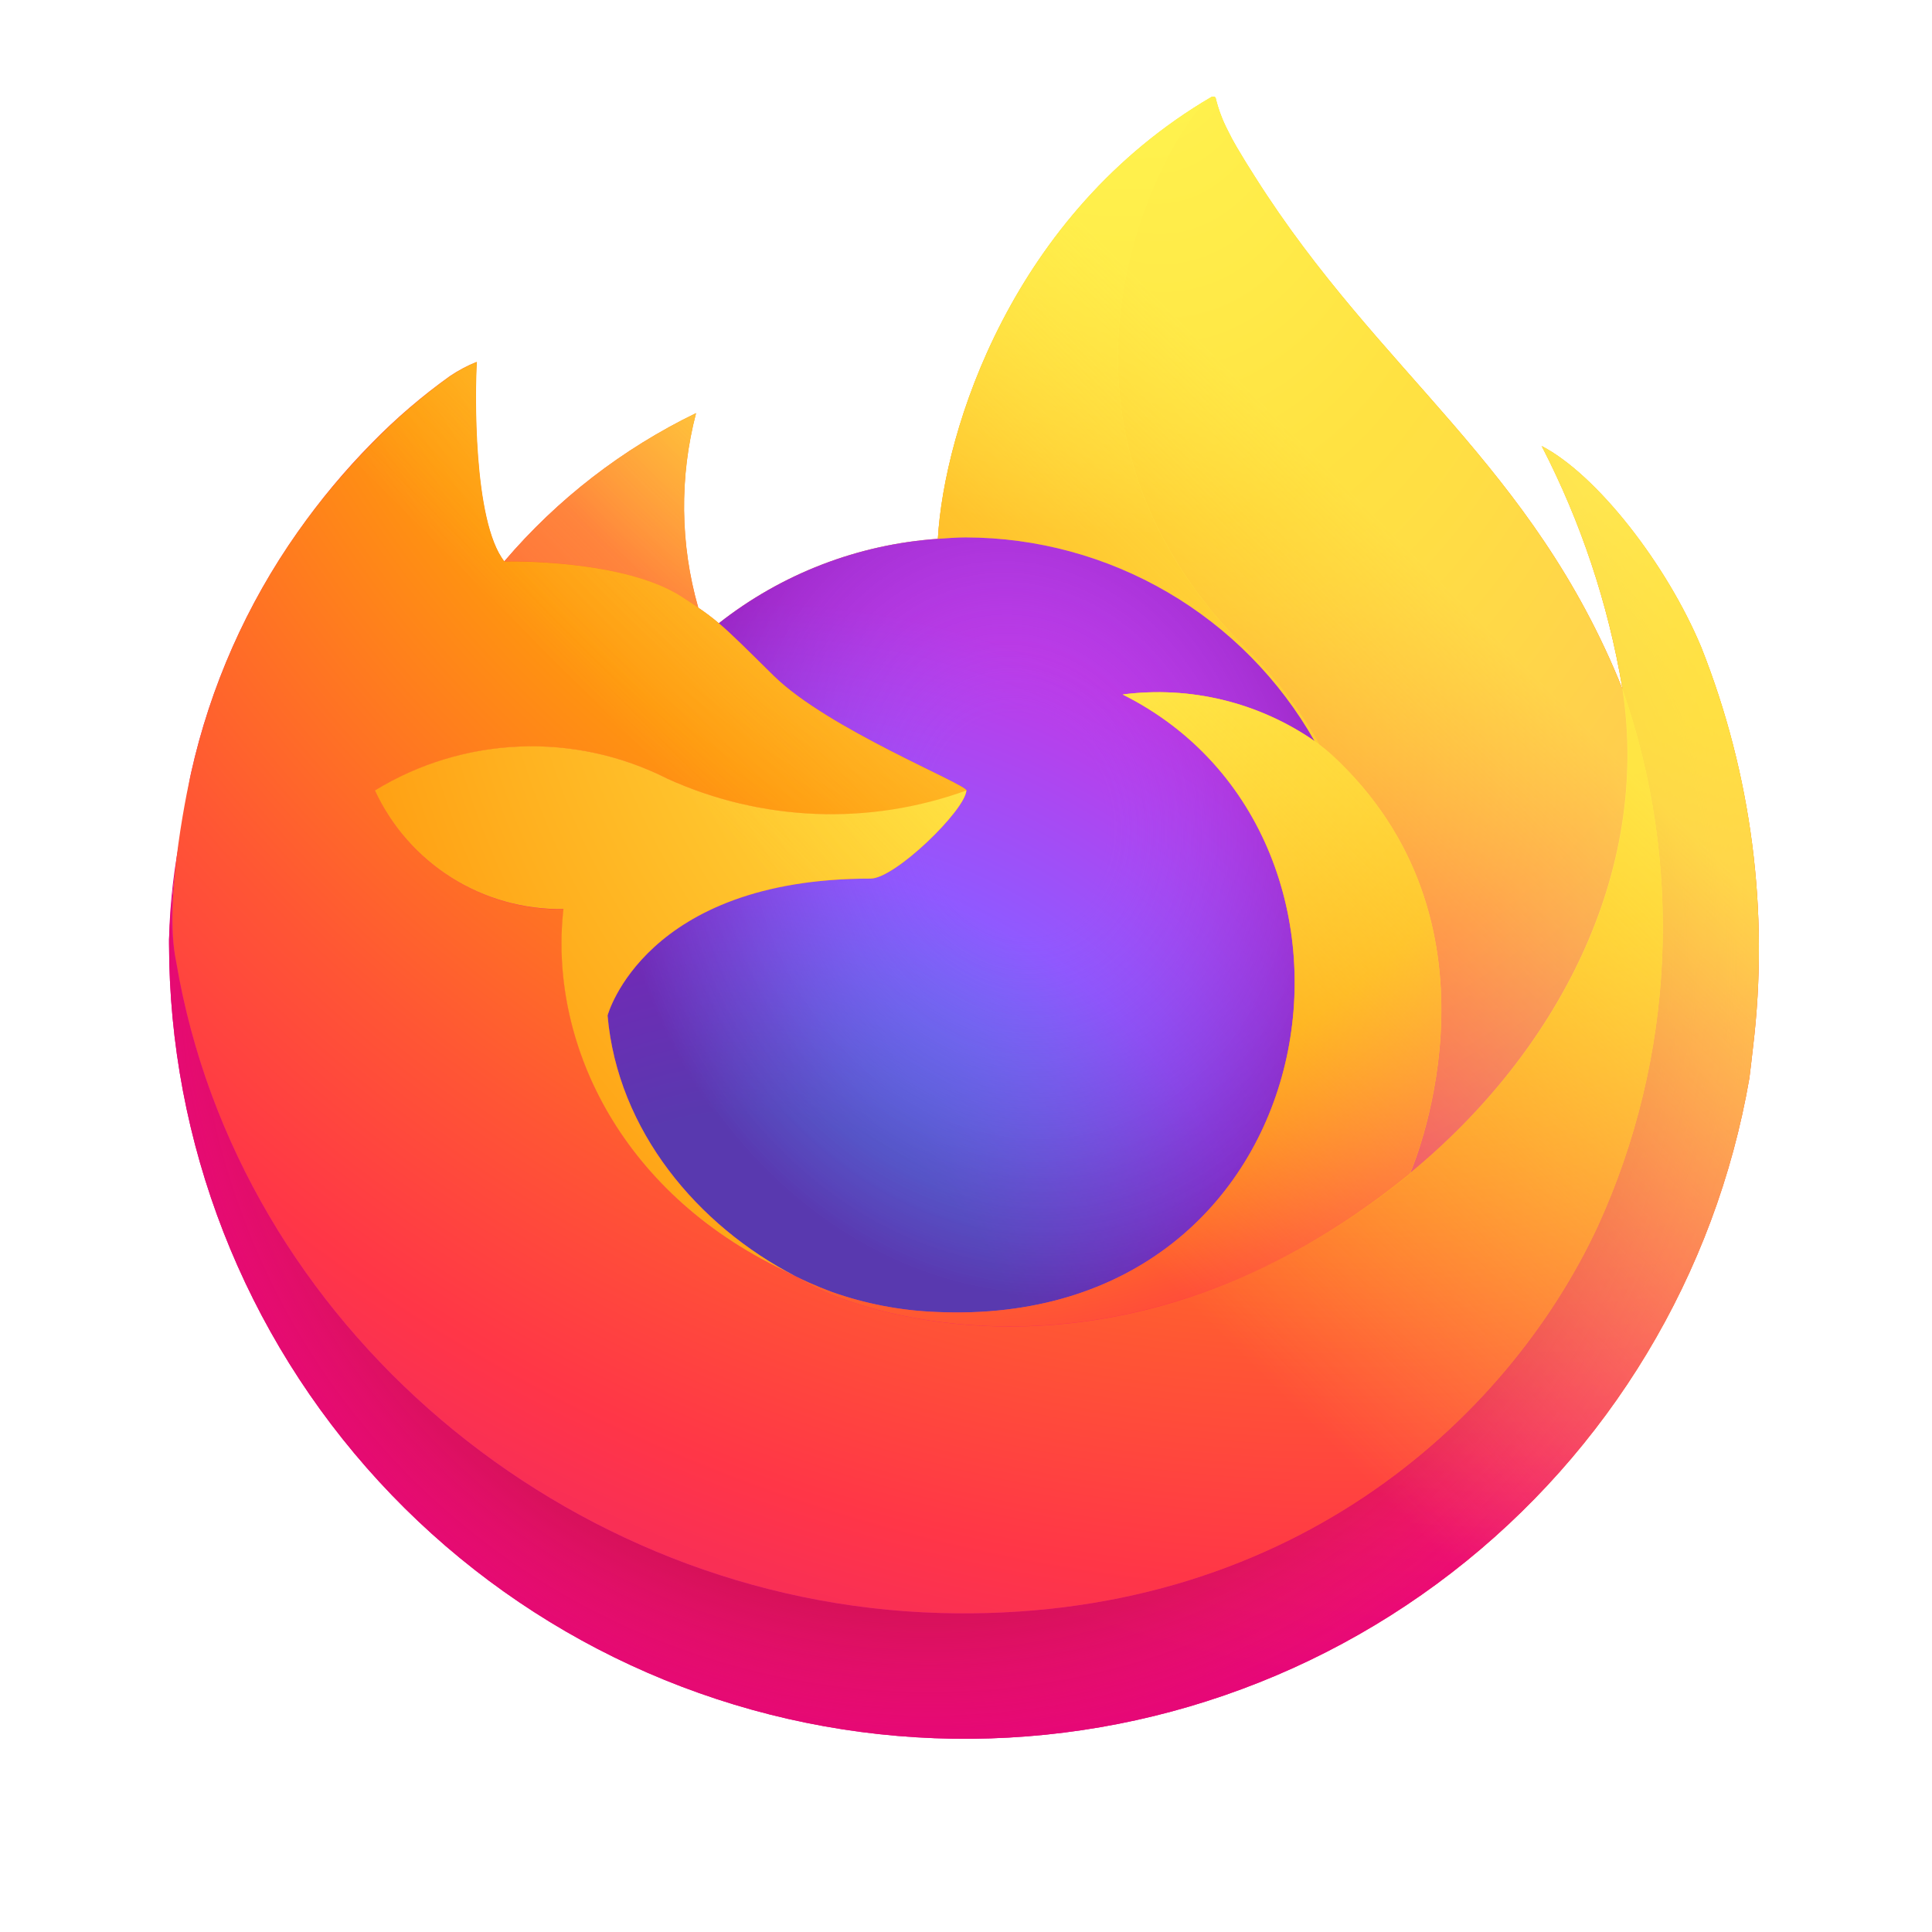 <svg xmlns="http://www.w3.org/2000/svg" viewBox="0 0 80 80">
  <rect width="100%" height="100%" fill="#fff"/>
  <path fill="url(#a)" d="M70.45 26.812C69.018 23.367 66.113 19.646 63.838 18.47C65.461 21.613 66.587 24.987 67.176 28.474L67.182 28.529C63.456 19.239 57.137 15.493 51.976 7.337C51.709 6.921 51.45 6.5 51.2 6.075C51.07 5.853 50.949 5.626 50.836 5.394C50.622 4.98 50.457 4.542 50.345 4.089C50.345 4.068 50.337 4.048 50.324 4.032C50.31 4.017 50.291 4.007 50.27 4.004C50.25 3.999 50.228 3.999 50.208 4.004C50.204 4.004 50.197 4.012 50.192 4.014C50.187 4.015 50.176 4.023 50.168 4.026L50.181 4.004C41.903 8.851 39.094 17.824 38.835 22.312C35.529 22.54 32.369 23.758 29.766 25.808C29.494 25.578 29.21 25.363 28.915 25.163C28.164 22.535 28.132 19.753 28.823 17.108C25.782 18.581 23.081 20.669 20.89 23.239H20.874C19.568 21.584 19.66 16.124 19.735 14.984C19.348 15.139 18.98 15.335 18.634 15.568C17.482 16.391 16.404 17.314 15.413 18.328C14.285 19.471 13.255 20.708 12.332 22.024V22.029V22.023C10.214 25.027 8.711 28.421 7.911 32.009L7.867 32.227C7.745 32.91 7.637 33.596 7.543 34.284C7.543 34.309 7.537 34.332 7.535 34.357C7.246 35.856 7.068 37.374 7 38.9V39.07C7.007 47.322 10.11 55.271 15.694 61.346C21.279 67.422 28.939 71.181 37.162 71.881C45.384 72.581 53.57 70.172 60.102 65.129C66.633 60.085 71.035 52.775 72.438 44.643C72.493 44.218 72.538 43.797 72.588 43.368C73.266 37.757 72.531 32.066 70.45 26.812ZM32.465 52.61C32.618 52.684 32.763 52.764 32.921 52.835L32.944 52.849C32.784 52.773 32.624 52.693 32.465 52.61ZM67.184 28.537V28.505L67.19 28.54L67.184 28.537Z"/>
  <path fill="url(#b)" d="M70.45 26.812C69.018 23.367 66.113 19.646 63.838 18.47C65.461 21.613 66.587 24.987 67.176 28.474V28.505L67.182 28.54C69.722 35.809 69.355 43.779 66.156 50.784C62.379 58.888 53.236 67.195 38.925 66.791C23.461 66.354 9.843 54.879 7.297 39.85C6.833 37.48 7.297 36.278 7.53 34.352C7.212 35.848 7.035 37.371 7 38.9V39.07C7.007 47.322 10.11 55.271 15.694 61.346C21.279 67.422 28.939 71.181 37.162 71.881C45.384 72.581 53.57 70.172 60.102 65.129C66.633 60.085 71.035 52.775 72.438 44.643C72.493 44.218 72.538 43.797 72.588 43.368C73.266 37.757 72.531 32.066 70.45 26.812Z"/>
  <path fill="url(#c)" d="M70.45 26.812C69.018 23.367 66.113 19.646 63.838 18.47C65.461 21.613 66.587 24.987 67.176 28.474V28.505L67.182 28.54C69.722 35.809 69.355 43.779 66.156 50.784C62.379 58.888 53.236 67.195 38.925 66.791C23.461 66.354 9.843 54.879 7.297 39.85C6.833 37.48 7.297 36.278 7.53 34.352C7.212 35.848 7.035 37.371 7 38.9V39.07C7.007 47.322 10.11 55.271 15.694 61.346C21.279 67.422 28.939 71.181 37.162 71.881C45.384 72.581 53.57 70.172 60.102 65.129C66.633 60.085 71.035 52.775 72.438 44.643C72.493 44.218 72.538 43.797 72.588 43.368C73.266 37.757 72.531 32.066 70.45 26.812Z"/>
  <path fill="url(#d)" d="M54.434 30.686C54.506 30.737 54.572 30.787 54.639 30.837C53.811 29.369 52.781 28.025 51.578 26.845C41.335 16.599 48.893 4.631 50.168 4.023L50.181 4.004C41.903 8.851 39.094 17.824 38.835 22.312C39.22 22.286 39.601 22.253 39.994 22.253C42.931 22.259 45.814 23.042 48.351 24.523C50.887 26.004 52.986 28.131 54.434 30.686Z"/>
  <path fill="url(#e)" d="M40.015 32.732C39.96 33.552 37.064 36.38 36.051 36.38C26.68 36.38 25.158 42.049 25.158 42.049C25.573 46.823 28.9 50.755 32.921 52.835C33.105 52.93 33.291 53.016 33.477 53.1C33.8 53.243 34.123 53.375 34.445 53.496C35.825 53.985 37.271 54.264 38.733 54.324C55.16 55.094 58.342 34.681 46.488 28.757C49.284 28.393 52.116 29.081 54.434 30.686C52.986 28.131 50.887 26.005 48.351 24.523C45.814 23.042 42.931 22.259 39.994 22.253C39.602 22.253 39.22 22.286 38.835 22.312C35.529 22.54 32.369 23.758 29.766 25.808C30.268 26.233 30.835 26.801 32.03 27.979C34.267 30.182 40.002 32.465 40.015 32.732Z"/>
  <path fill="url(#f)" d="M40.015 32.732C39.96 33.552 37.064 36.38 36.051 36.38C26.68 36.38 25.158 42.049 25.158 42.049C25.573 46.823 28.9 50.755 32.921 52.835C33.105 52.93 33.291 53.016 33.477 53.1C33.8 53.243 34.123 53.375 34.445 53.496C35.825 53.985 37.271 54.264 38.733 54.324C55.16 55.094 58.342 34.681 46.488 28.757C49.284 28.393 52.116 29.081 54.434 30.686C52.986 28.131 50.887 26.005 48.351 24.523C45.814 23.042 42.931 22.259 39.994 22.253C39.602 22.253 39.22 22.286 38.835 22.312C35.529 22.54 32.369 23.758 29.766 25.808C30.268 26.233 30.835 26.801 32.03 27.979C34.267 30.182 40.002 32.465 40.015 32.732Z"/>
  <path fill="url(#g)" d="M28.229 24.712C28.496 24.882 28.716 25.03 28.909 25.163C28.158 22.535 28.126 19.753 28.817 17.108C25.776 18.581 23.075 20.669 20.884 23.239C21.044 23.235 25.825 23.149 28.229 24.712Z"/>
  <path fill="url(#h)" d="M7.301 39.85C9.844 54.879 23.465 66.353 38.929 66.791C53.24 67.196 62.383 58.888 66.16 50.784C69.359 43.779 69.726 35.809 67.186 28.54V28.509C67.186 28.484 67.181 28.47 67.186 28.477L67.192 28.532C68.361 36.166 64.478 43.562 58.409 48.562L58.39 48.605C46.563 58.237 35.245 54.416 32.954 52.857C32.794 52.78 32.635 52.701 32.475 52.618C25.579 49.322 22.731 43.039 23.341 37.652C21.704 37.676 20.096 37.225 18.71 36.353C17.324 35.481 16.221 34.227 15.534 32.741C17.344 31.632 19.408 31.005 21.529 30.92C23.65 30.835 25.758 31.294 27.651 32.255C31.554 34.026 35.995 34.201 40.025 32.741C40.012 32.473 34.277 30.19 32.04 27.987C30.846 26.81 30.278 26.242 29.776 25.817C29.504 25.586 29.22 25.371 28.925 25.172C28.73 25.038 28.51 24.894 28.245 24.72C25.841 23.157 21.061 23.243 20.902 23.248H20.887C19.581 21.592 19.673 16.133 19.748 14.992C19.361 15.148 18.992 15.344 18.647 15.577C17.494 16.399 16.416 17.323 15.426 18.336C14.294 19.477 13.259 20.71 12.332 22.024V22.029V22.023C10.214 25.027 8.711 28.421 7.911 32.009C7.895 32.076 6.724 37.195 7.301 39.85Z"/>
  <path fill="url(#i)" d="M51.58 26.845C52.783 28.026 53.813 29.372 54.641 30.841C54.822 30.978 54.991 31.114 55.135 31.246C62.607 38.134 58.692 47.87 58.4 48.563C64.47 43.562 68.349 36.167 67.183 28.533C63.456 19.239 57.137 15.493 51.976 7.337C51.709 6.921 51.45 6.5 51.2 6.075C51.07 5.853 50.949 5.626 50.836 5.394C50.622 4.98 50.457 4.542 50.345 4.089C50.345 4.068 50.337 4.048 50.324 4.032C50.31 4.017 50.291 4.007 50.27 4.004C50.25 3.999 50.228 3.999 50.208 4.004C50.204 4.004 50.197 4.012 50.192 4.014C50.187 4.015 50.176 4.023 50.168 4.026C48.893 4.631 41.335 16.6 51.58 26.845Z"/>
  <path fill="url(#j)" d="M55.13 31.242C54.971 31.099 54.807 30.964 54.636 30.837C54.569 30.787 54.502 30.737 54.431 30.686C52.113 29.081 49.281 28.393 46.484 28.757C58.338 34.684 55.158 55.094 38.73 54.324C37.267 54.264 35.822 53.985 34.442 53.496C34.119 53.376 33.797 53.243 33.474 53.1C33.288 53.015 33.102 52.93 32.918 52.835L32.941 52.849C35.232 54.413 46.546 58.233 58.377 48.597L58.395 48.555C58.69 47.866 62.605 38.127 55.13 31.242Z"/>
  <path fill="url(#k)" d="M25.158 42.049C25.158 42.049 26.68 36.38 36.051 36.38C37.064 36.38 39.963 33.552 40.015 32.732C35.985 34.193 31.544 34.018 27.641 32.246C25.747 31.286 23.64 30.826 21.519 30.912C19.398 30.997 17.334 31.623 15.524 32.732C16.211 34.218 17.314 35.473 18.7 36.345C20.085 37.216 21.694 37.667 23.331 37.643C22.72 43.032 25.569 49.314 32.465 52.609C32.618 52.683 32.763 52.763 32.921 52.834C28.896 50.755 25.573 46.823 25.158 42.049Z"/>
  <path fill="url(#l)" d="M70.45 26.812C69.018 23.367 66.113 19.646 63.838 18.47C65.461 21.613 66.587 24.987 67.176 28.474L67.182 28.529C63.456 19.239 57.137 15.493 51.976 7.337C51.709 6.921 51.45 6.5 51.2 6.075C51.07 5.853 50.949 5.626 50.836 5.394C50.622 4.98 50.457 4.542 50.345 4.089C50.345 4.068 50.337 4.048 50.324 4.032C50.31 4.017 50.291 4.007 50.27 4.004C50.25 3.999 50.228 3.999 50.208 4.004C50.204 4.004 50.197 4.012 50.192 4.014C50.187 4.015 50.176 4.023 50.168 4.026L50.181 4.004C41.903 8.851 39.094 17.824 38.835 22.312C39.22 22.286 39.601 22.253 39.994 22.253C42.931 22.259 45.814 23.042 48.351 24.523C50.887 26.005 52.986 28.131 54.434 30.686C52.116 29.081 49.284 28.393 46.488 28.757C58.342 34.684 55.161 55.094 38.733 54.324C37.271 54.264 35.825 53.985 34.445 53.496C34.123 53.376 33.8 53.243 33.477 53.1C33.291 53.015 33.105 52.93 32.921 52.835L32.944 52.849C32.784 52.773 32.624 52.693 32.465 52.61C32.618 52.684 32.763 52.764 32.921 52.835C28.896 50.755 25.573 46.823 25.158 42.049C25.158 42.049 26.68 36.38 36.051 36.38C37.064 36.38 39.963 33.552 40.015 32.732C40.002 32.465 34.267 30.181 32.03 27.979C30.835 26.801 30.268 26.234 29.766 25.808C29.494 25.578 29.21 25.363 28.915 25.163C28.164 22.535 28.132 19.753 28.823 17.108C25.782 18.581 23.081 20.669 20.89 23.239H20.874C19.568 21.584 19.66 16.124 19.735 14.984C19.348 15.139 18.98 15.335 18.634 15.568C17.482 16.391 16.404 17.314 15.413 18.328C14.285 19.471 13.255 20.708 12.332 22.024V22.029V22.023C10.214 25.027 8.711 28.421 7.911 32.009L7.867 32.227C7.804 32.516 7.526 33.989 7.486 34.306C7.486 34.329 7.486 34.281 7.486 34.306C7.232 35.826 7.07 37.36 7 38.9V39.07C7.007 47.322 10.11 55.271 15.694 61.346C21.279 67.422 28.939 71.181 37.162 71.881C45.384 72.581 53.57 70.172 60.102 65.129C66.633 60.085 71.035 52.775 72.438 44.643C72.493 44.218 72.538 43.797 72.588 43.368C73.266 37.757 72.531 32.066 70.45 26.812Z"/>
  <linearGradient id="a" x1="66.087" x2="11.377" y1="14.535" y2="67.32" gradientUnits="userSpaceOnUse">
    <stop offset=".048" stop-color="#FFF44F"/>
    <stop offset=".111" stop-color="#FFE847"/>
    <stop offset=".225" stop-color="#FFC830"/>
    <stop offset=".368" stop-color="#FF980E"/>
    <stop offset=".401" stop-color="#FF8B16"/>
    <stop offset=".462" stop-color="#FF672A"/>
    <stop offset=".534" stop-color="#FF3647"/>
    <stop offset=".705" stop-color="#E31587"/>
  </linearGradient>
  <radialGradient id="b" cx="0" cy="0" r="1" gradientTransform="translate(63.56 11.547) scale(68.706)" gradientUnits="userSpaceOnUse">
    <stop offset=".129" stop-color="#FFBD4F"/>
    <stop offset=".186" stop-color="#FFAC31"/>
    <stop offset=".247" stop-color="#FF9D17"/>
    <stop offset=".283" stop-color="#FF980E"/>
    <stop offset=".403" stop-color="#FF563B"/>
    <stop offset=".467" stop-color="#FF3750"/>
    <stop offset=".71" stop-color="#F5156C"/>
    <stop offset=".782" stop-color="#EB0878"/>
    <stop offset=".86" stop-color="#E50080"/>
  </radialGradient>
  <radialGradient id="c" cx="0" cy="0" r="1" gradientTransform="translate(38.454 39.636) scale(68.706)" gradientUnits="userSpaceOnUse">
    <stop offset=".3" stop-color="#960E18"/>
    <stop offset=".351" stop-color="#B11927" stop-opacity=".74"/>
    <stop offset=".435" stop-color="#DB293D" stop-opacity=".343"/>
    <stop offset=".497" stop-color="#F5334B" stop-opacity=".094"/>
    <stop offset=".53" stop-color="#FF3750" stop-opacity="0"/>
  </radialGradient>
  <radialGradient id="d" cx="0" cy="0" r="1" gradientTransform="translate(46.737 -4.045) scale(49.774)" gradientUnits="userSpaceOnUse">
    <stop offset=".132" stop-color="#FFF44F"/>
    <stop offset=".252" stop-color="#FFDC3E"/>
    <stop offset=".506" stop-color="#FF9D12"/>
    <stop offset=".526" stop-color="#FF980E"/>
  </radialGradient>
  <radialGradient id="e" cx="0" cy="0" r="1" gradientTransform="translate(30.854 57.582) scale(32.714)" gradientUnits="userSpaceOnUse">
    <stop offset=".353" stop-color="#3A8EE6"/>
    <stop offset=".472" stop-color="#5C79F0"/>
    <stop offset=".669" stop-color="#9059FF"/>
    <stop offset="1" stop-color="#C139E6"/>
  </radialGradient>
  <radialGradient id="f" cx="0" cy="0" r="1" gradientTransform="matrix(16.859 -4.076 4.772 19.738 42.208 34.005)" gradientUnits="userSpaceOnUse">
    <stop offset=".206" stop-color="#9059FF" stop-opacity="0"/>
    <stop offset=".278" stop-color="#8C4FF3" stop-opacity=".064"/>
    <stop offset=".747" stop-color="#7716A8" stop-opacity=".45"/>
    <stop offset=".975" stop-color="#6E008B" stop-opacity=".6"/>
  </radialGradient>
  <radialGradient id="g" cx="0" cy="0" r="1" gradientTransform="translate(37.586 8.736) scale(23.534)" gradientUnits="userSpaceOnUse">
    <stop stop-color="#FFE226"/>
    <stop offset=".121" stop-color="#FFDB27"/>
    <stop offset=".295" stop-color="#FFC82A"/>
    <stop offset=".502" stop-color="#FFA930"/>
    <stop offset=".732" stop-color="#FF7E37"/>
    <stop offset=".792" stop-color="#FF7139"/>
  </radialGradient>
  <radialGradient id="h" cx="0" cy="0" r="1" gradientTransform="translate(56.085 -6.192) scale(100.41)" gradientUnits="userSpaceOnUse">
    <stop offset=".113" stop-color="#FFF44F"/>
    <stop offset=".456" stop-color="#FF980E"/>
    <stop offset=".622" stop-color="#FF5634"/>
    <stop offset=".716" stop-color="#FF3647"/>
    <stop offset=".904" stop-color="#E31587"/>
  </radialGradient>
  <radialGradient id="i" cx="0" cy="0" r="1" gradientTransform="rotate(83.976 24.149 26.152) scale(73.593 48.298)" gradientUnits="userSpaceOnUse">
    <stop stop-color="#FFF44F"/>
    <stop offset=".06" stop-color="#FFE847"/>
    <stop offset=".168" stop-color="#FFC830"/>
    <stop offset=".304" stop-color="#FF980E"/>
    <stop offset=".356" stop-color="#FF8B16"/>
    <stop offset=".455" stop-color="#FF672A"/>
    <stop offset=".57" stop-color="#FF3647"/>
    <stop offset=".737" stop-color="#E31587"/>
  </radialGradient>
  <radialGradient id="j" cx="0" cy="0" r="1" gradientTransform="translate(37.032 17.452) scale(62.688)" gradientUnits="userSpaceOnUse">
    <stop offset=".137" stop-color="#FFF44F"/>
    <stop offset=".48" stop-color="#FF980E"/>
    <stop offset=".592" stop-color="#FF5634"/>
    <stop offset=".655" stop-color="#FF3647"/>
    <stop offset=".904" stop-color="#E31587"/>
  </radialGradient>
  <radialGradient id="k" cx="0" cy="0" r="1" gradientTransform="translate(53.58 21.122) scale(68.611)" gradientUnits="userSpaceOnUse">
    <stop offset=".094" stop-color="#FFF44F"/>
    <stop offset=".231" stop-color="#FFE141"/>
    <stop offset=".509" stop-color="#FFAF1E"/>
    <stop offset=".626" stop-color="#FF980E"/>
  </radialGradient>
  <linearGradient id="l" x1="65.43" x2="18.877" y1="14.253" y2="60.805" gradientUnits="userSpaceOnUse">
    <stop offset=".167" stop-color="#FFF44F" stop-opacity=".8"/>
    <stop offset=".266" stop-color="#FFF44F" stop-opacity=".634"/>
    <stop offset=".489" stop-color="#FFF44F" stop-opacity=".217"/>
    <stop offset=".6" stop-color="#FFF44F" stop-opacity="0"/>
  </linearGradient>
</svg>
